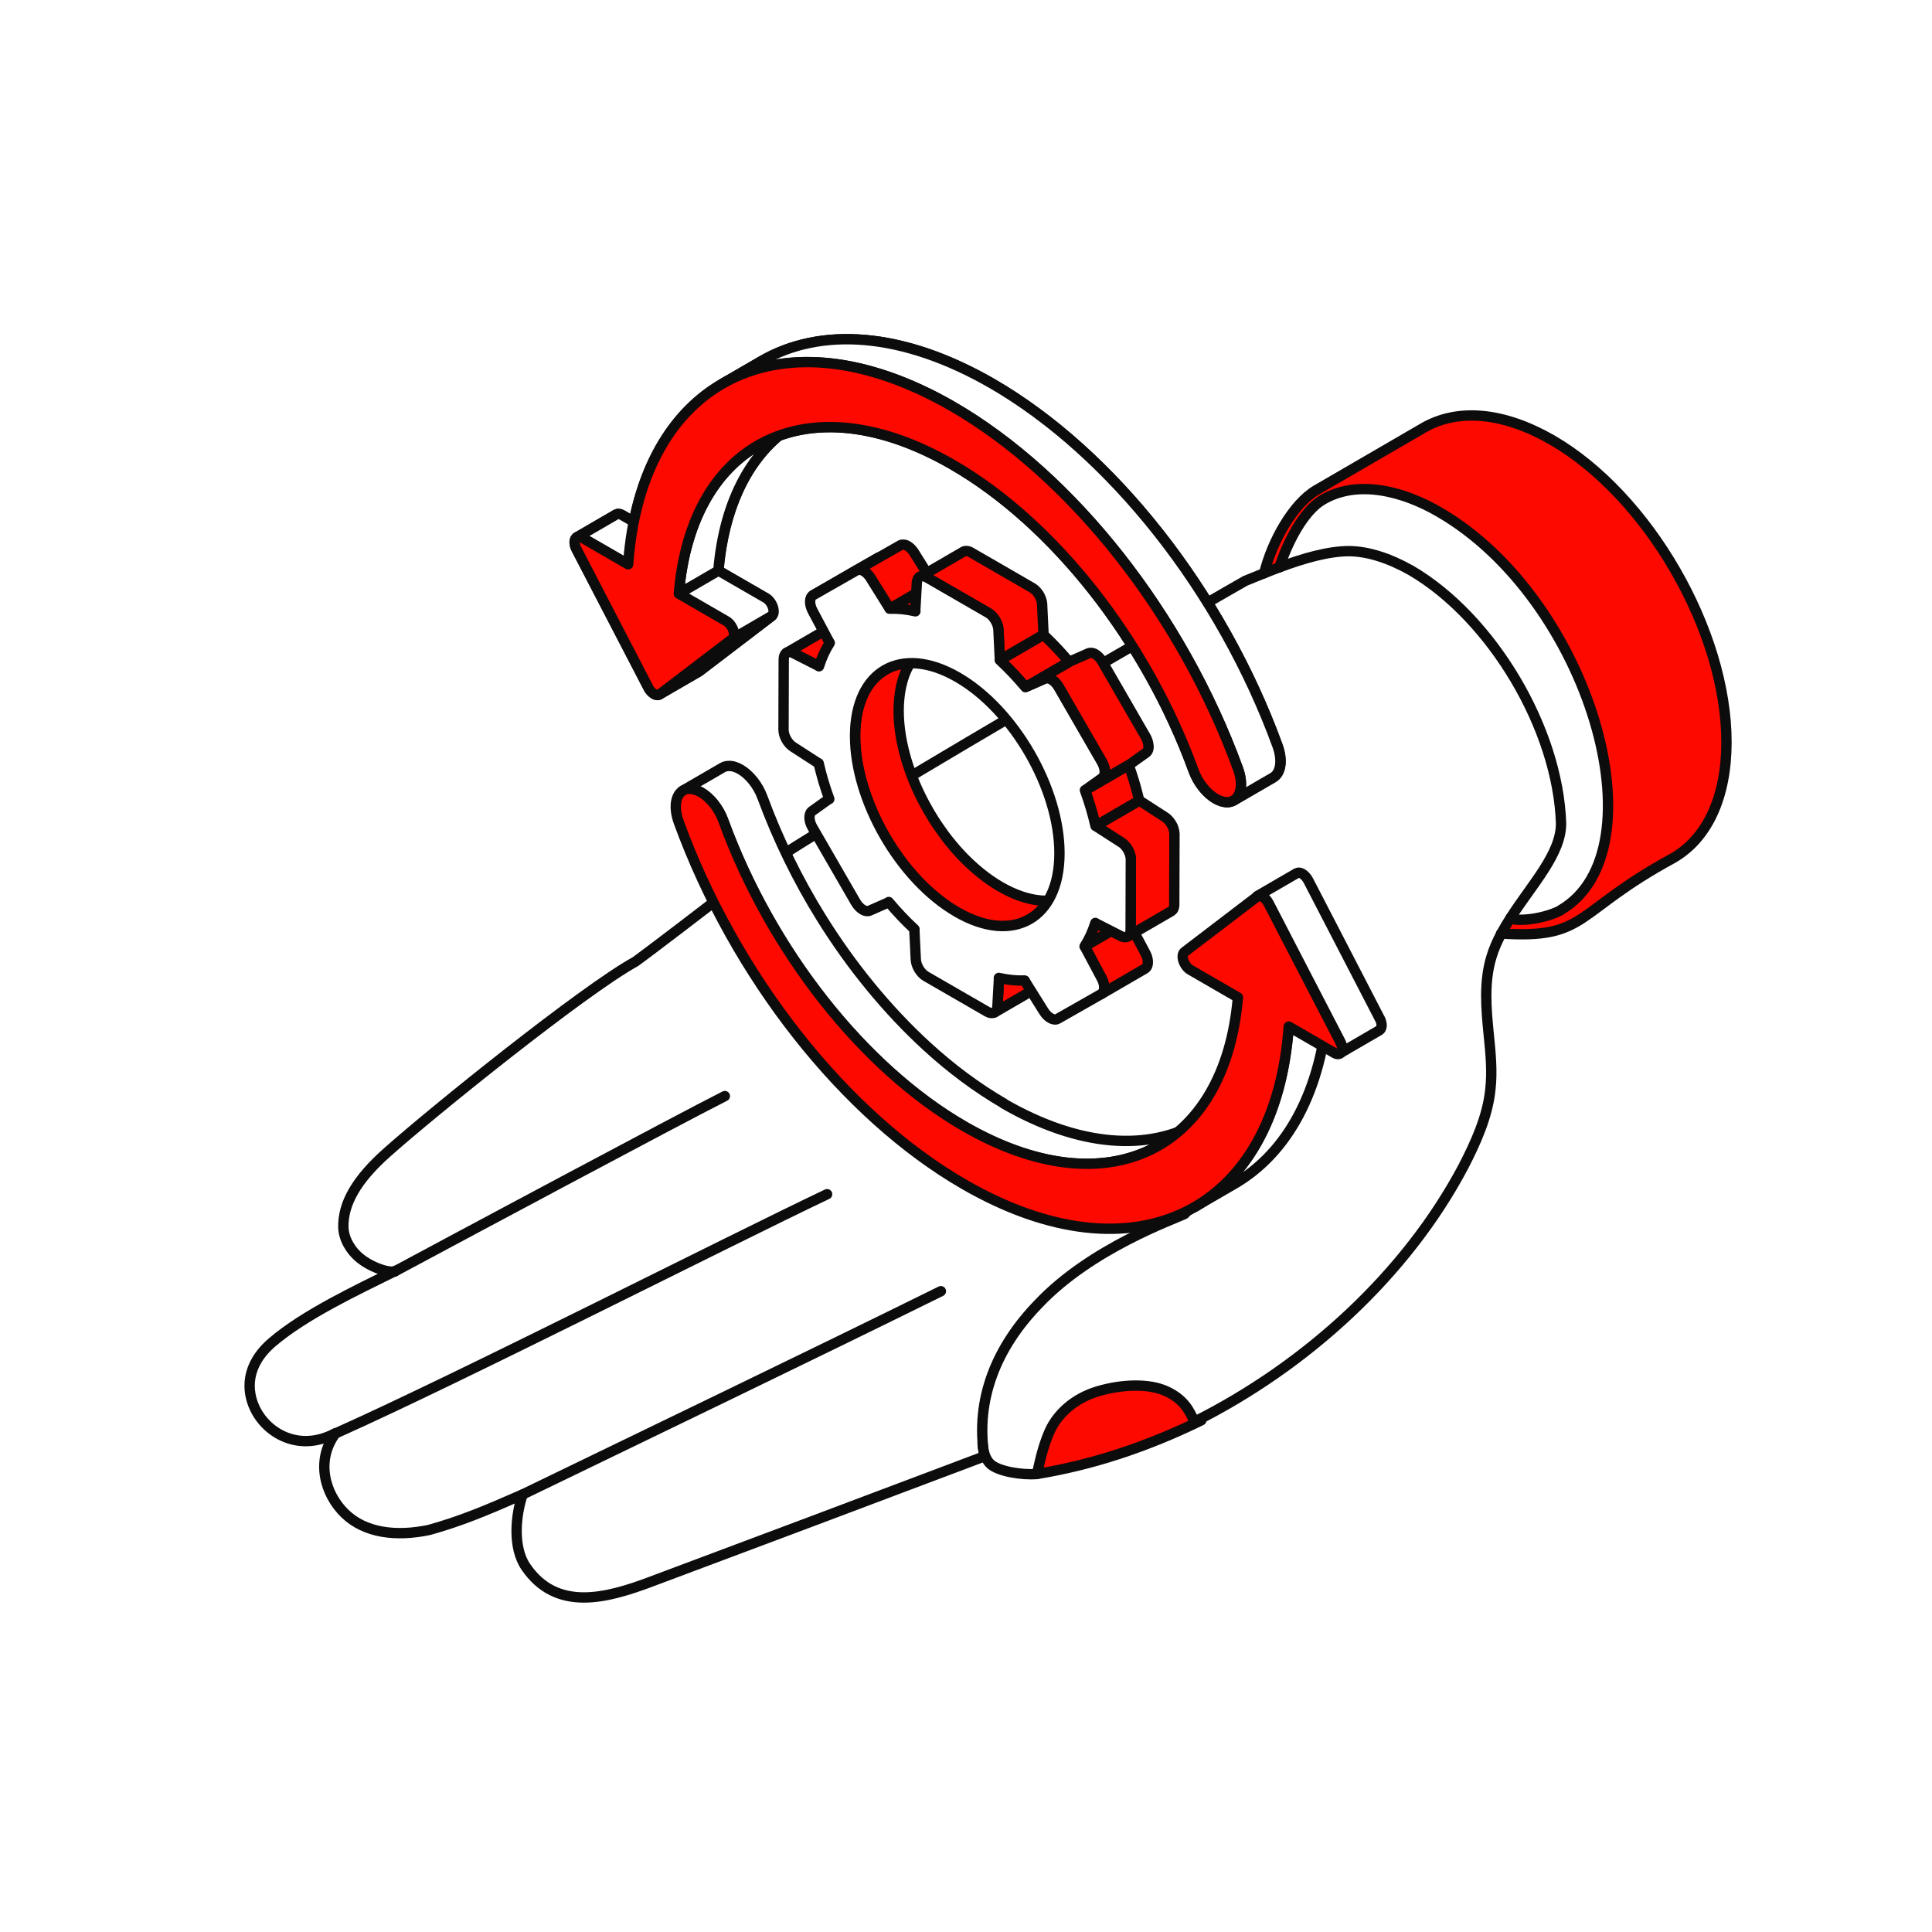 <svg width="140" height="140" viewBox="0 0 140 140" fill="none" xmlns="http://www.w3.org/2000/svg">
<rect x="11.04" y="47.641" width="88.64" height="88.64" rx="10" fill="white"/>
<g filter="url(#filter0_d_4209_14046)">
<path d="M109.726 31.655C120.649 37.97 125.928 56.192 118.536 60.505L118.524 60.516C118.524 60.516 118.518 60.528 118.507 60.534C117.17 61.222 115.138 61.35 114.912 61.06C116.469 58.623 118.565 56.441 118.565 54.23C118.351 47.377 113.558 39.319 107.688 35.886C106.097 34.989 104.568 34.509 103.226 34.492C101.674 34.492 99.874 35.024 98.161 35.661C98.728 33.872 99.909 31.574 101.286 30.775C103.816 29.276 107.133 30.144 109.726 31.655Z" fill="white"/>
<path d="M43.315 102.709C43.315 102.709 43.31 102.697 43.304 102.691C41.185 104.133 38.99 104.957 36.895 105.386C34.51 105.883 31.901 105.649 30.442 104.237C28.983 102.83 28.619 100.405 29.649 98.848C29.73 98.726 29.707 98.576 29.632 98.442C27.38 99.706 24.437 98.217 23.835 96.486C23.383 95.126 23.259 93.487 24.92 92C27.039 89.76 31.241 88.081 34.042 86.692C33.394 86.79 32.202 86.275 31.571 85.76C30.824 85.164 30.361 84.319 30.326 83.52C30.28 81.778 31.27 80.035 33.51 78.05C36.763 75.15 46.573 67.442 50.405 65.323C50.405 65.323 52.387 63.532 57.834 59.313C63.282 55.094 95.683 36.645 95.683 36.645C96.123 36.466 96.58 36.281 97.055 36.09C97.42 35.945 97.784 35.8 98.161 35.661C99.874 35.025 101.674 34.492 103.225 34.492C104.568 34.51 106.097 34.99 107.688 35.887C113.558 39.32 118.351 47.377 118.565 54.231C118.565 56.442 116.469 58.624 114.912 61.061C114.669 61.437 114.443 61.813 114.235 62.201C113.946 62.745 113.697 63.307 113.523 63.886C112.962 65.726 113.141 67.666 113.326 69.541C113.459 70.849 113.593 72.21 113.442 73.506C113.245 75.474 112.348 77.419 111.503 79.057C107.37 86.895 100.109 93.58 91.993 97.644C91.374 96.243 91.134 95.965 89.75 95.328C88.502 94.969 87.255 94.912 84.721 95.461C83.222 95.982 82.133 96.905 81.413 98.448C81.181 99.148 80.541 100.625 80.587 101.366C79.464 101.458 78.138 101.366 77.351 100.492C77.288 100.422 76.825 100.167 76.772 100.098C76.755 100.098 76.738 100.11 76.72 100.11C76.703 100.127 76.686 100.127 76.668 100.127C68.692 103.143 60.698 106.147 52.687 109.145C49.324 110.419 45.944 111.262 43.732 108.026C42.754 106.597 42.835 104.15 43.315 102.709Z" fill="white"/>
<path d="M90.109 95.252C91.24 95.772 91.362 96.365 91.981 97.766C88.01 99.711 84.589 100.635 80.618 101.283C80.572 100.542 81.124 98.863 81.356 98.163C82.169 96.67 83.19 95.819 85.08 95.252C86.971 94.684 88.98 94.732 90.109 95.252Z" fill="#FE0900"/>
<path d="M118.536 60.505C125.928 56.193 120.648 37.971 109.726 31.656C107.133 30.145 103.816 29.277 101.286 30.776C99.909 31.575 98.728 33.873 98.16 35.661C97.784 35.8 97.42 35.945 97.055 36.09C97.616 33.809 99.133 31.065 100.841 30.064H100.852L100.869 30.046L100.893 30.035L108.585 25.566C111.098 24.108 114.409 24.426 117.905 26.434C124.891 30.475 130.564 40.309 130.552 48.361C130.541 52.326 129.169 55.295 126.692 56.731C119.421 60.679 120.51 62.612 114.235 62.201C114.443 61.813 114.669 61.437 114.912 61.061C115.138 61.35 117.17 61.223 118.507 60.534C118.518 60.528 118.518 60.517 118.524 60.517L118.536 60.505Z" fill="#FE0900"/>
<path d="M97.055 36.09C97.616 33.809 99.133 31.065 100.841 30.064H100.852L100.869 30.046L100.893 30.035L108.585 25.566C111.098 24.108 114.409 24.426 117.905 26.434C124.891 30.475 130.564 40.309 130.552 48.361C130.541 52.326 129.169 55.295 126.692 56.731C119.421 60.679 120.51 62.612 114.235 62.201H114.223" stroke="#0C0C0C" stroke-width="0.75" stroke-miterlimit="10" stroke-linecap="round" stroke-linejoin="round"/>
<path d="M114.912 61.06C115.138 61.35 117.17 61.222 118.507 60.534C118.518 60.528 118.518 60.516 118.524 60.516L118.536 60.505C125.927 56.192 120.648 37.97 109.726 31.655C107.132 30.144 103.816 29.276 101.286 30.775C99.909 31.574 98.728 33.872 98.16 35.661" stroke="#0C0C0C" stroke-width="0.75" stroke-miterlimit="10" stroke-linecap="round" stroke-linejoin="round"/>
<path d="M43.303 102.89C42.822 104.331 42.573 106.669 43.551 108.099C45.763 111.335 49.324 110.418 52.687 109.145C60.698 106.147 68.692 103.142 76.668 100.127C76.686 100.127 76.703 100.127 76.72 100.109C76.738 100.109 76.755 100.103 76.772 100.098C76.101 95.901 77.698 92.133 80.68 89.053C84.529 84.978 90.543 82.9 91.29 82.518C93.059 80.563 95.403 77.689 96.84 76.025" stroke="#0C0C0C" stroke-width="0.75" stroke-miterlimit="10" stroke-linecap="round" stroke-linejoin="round"/>
<path d="M29.759 98.416C28.295 100.39 28.983 102.83 30.442 104.237C31.901 105.649 34.148 105.92 36.533 105.423C38.812 104.789 40.626 104.033 43.303 102.857" stroke="#0C0C0C" stroke-width="0.75" stroke-miterlimit="10" stroke-linecap="round" stroke-linejoin="round"/>
<path d="M34.114 86.641C31.313 88.03 27.532 89.803 25.173 91.82C23.223 93.488 23.315 95.337 23.907 96.595C24.775 98.44 27.127 99.779 29.695 98.44" stroke="#0C0C0C" stroke-width="0.75" stroke-miterlimit="10" stroke-linecap="round" stroke-linejoin="round"/>
<path d="M76.647 99.148C76.647 99.148 76.667 100.15 77.234 100.661C77.802 101.171 79.464 101.458 80.587 101.366C80.713 100.868 80.954 99.488 81.51 98.255C82.067 97.023 83.278 95.881 85.024 95.367C86.77 94.853 88.713 94.794 89.958 95.367C91.203 95.94 91.641 96.747 91.99 97.584C100.106 93.521 107.37 86.895 111.503 79.057C112.348 77.419 113.245 75.474 113.442 73.506C113.593 72.21 113.459 70.849 113.326 69.541C113.141 67.666 112.962 65.726 113.523 63.886C113.697 63.307 113.946 62.745 114.235 62.201C114.443 61.813 114.669 61.437 114.912 61.061C116.469 58.624 118.565 56.442 118.565 54.231C118.351 47.377 113.558 39.32 107.688 35.887C106.097 34.99 104.568 34.51 103.225 34.492C101.674 34.492 99.874 35.025 98.161 35.661C97.784 35.8 97.42 35.945 97.055 36.09C96.58 36.281 96.123 36.466 95.683 36.645C95.683 36.645 63.464 55.088 57.971 59.313C52.477 63.538 51.494 64.234 51.494 64.234C47.662 66.353 36.763 75.15 33.51 78.05C31.27 80.035 30.28 81.778 30.326 83.52C30.361 84.319 30.824 85.164 31.571 85.76C32.202 86.275 33.394 86.79 34.042 86.692" stroke="#0C0C0C" stroke-width="0.75" stroke-miterlimit="10" stroke-linecap="round" stroke-linejoin="round"/>
<path d="M34.042 86.691C38.306 84.402 54.459 75.755 57.969 73.982" stroke="#0C0C0C" stroke-width="0.75" stroke-miterlimit="10" stroke-linecap="round" stroke-linejoin="round"/>
<path d="M29.861 98.38C38.69 94.434 58.094 84.558 65.38 81.092" stroke="#0C0C0C" stroke-width="0.75" stroke-miterlimit="10" stroke-linecap="round" stroke-linejoin="round"/>
<path d="M43.303 102.857C52.684 98.312 63.688 93.022 73.625 88.121" stroke="#0C0C0C" stroke-width="0.75" stroke-miterlimit="10" stroke-linecap="round" stroke-linejoin="round"/>
<path d="M80.587 101.364C84.558 100.716 88.529 99.419 92.499 97.475" stroke="#0C0C0C" stroke-width="0.75" stroke-linecap="round" stroke-linejoin="round"/>
</g>
<path d="M41.824 38.925C41.824 38.925 41.803 38.925 41.803 38.935L44.666 37.272C44.76 37.219 44.897 37.219 45.066 37.314L45.939 37.819C46.886 33.02 49.212 29.589 52.454 27.758C52.401 27.779 52.359 27.81 52.317 27.831L55.18 26.169C59.463 23.685 65.378 24.032 71.893 27.789C80.576 32.81 88.511 42.871 92.584 54.048C92.974 55.111 92.816 56.017 92.269 56.343L89.406 58.006C89.28 58.079 89.132 58.121 88.964 58.132C88.69 58.142 88.395 58.048 88.101 57.879C87.448 57.501 86.817 56.732 86.491 55.827C83.049 46.386 76.355 37.893 69.02 33.662C64.241 30.905 59.853 30.326 56.422 31.589C54.011 33.62 52.443 36.946 52.064 41.345L55.506 43.334C55.98 43.608 56.232 44.408 55.927 44.639L50.686 48.639C50.686 48.639 50.665 48.649 50.654 48.66L47.823 50.302C47.707 50.386 47.56 50.375 47.402 50.281C47.244 50.186 47.086 50.017 46.981 49.807L41.771 39.788C41.561 39.377 41.613 39.009 41.834 38.925H41.824Z" fill="white" stroke="#0C0C0C" stroke-width="0.75" stroke-linecap="round" stroke-linejoin="round"/>
<path d="M44.665 37.272C44.76 37.219 44.897 37.219 45.065 37.314L48.381 39.229L45.518 40.892L42.203 38.977C42.045 38.882 41.908 38.882 41.803 38.935L44.665 37.272Z" fill="white" stroke="#0C0C0C" stroke-width="0.75" stroke-linecap="round" stroke-linejoin="round"/>
<path d="M53.054 46.302L55.916 44.639L50.675 48.638C50.675 48.638 50.654 48.649 50.644 48.659L47.812 50.301L53.054 46.302Z" fill="white" stroke="#0C0C0C" stroke-width="0.75" stroke-linecap="round" stroke-linejoin="round"/>
<path d="M52.054 41.355L49.191 43.018C49.623 37.829 51.728 34.145 54.895 32.303L57.758 30.641C54.59 32.482 52.485 36.166 52.054 41.355Z" fill="white" stroke="#0C0C0C" stroke-width="0.75" stroke-linecap="round" stroke-linejoin="round"/>
<path d="M92.574 54.048C88.501 42.871 80.565 32.81 71.882 27.789C65.357 24.032 59.442 23.685 55.169 26.169L52.306 27.831C56.579 25.348 62.505 25.695 69.02 29.452C77.702 34.472 85.638 44.534 89.711 55.711C90.1 56.774 89.943 57.69 89.385 58.006L92.248 56.343C92.805 56.017 92.953 55.111 92.574 54.048Z" fill="white" stroke="#0C0C0C" stroke-width="0.75" stroke-linecap="round" stroke-linejoin="round"/>
<path d="M89.711 55.71C90.185 57.015 89.848 58.089 88.953 58.131C88.68 58.131 88.385 58.047 88.09 57.878C87.438 57.499 86.806 56.731 86.48 55.826C83.038 46.385 76.345 37.892 69.009 33.661C58.663 27.694 50.117 31.914 49.191 43.017L52.633 45.007C53.106 45.28 53.37 46.08 53.054 46.312L47.812 50.311C47.697 50.395 47.549 50.385 47.392 50.29C47.234 50.195 47.076 50.038 46.971 49.816L41.771 39.786C41.466 39.197 41.719 38.702 42.203 38.976L45.518 40.892C46.465 27.473 56.653 22.316 69.02 29.451C77.703 34.471 85.638 44.533 89.711 55.71Z" fill="#FE0900" stroke="#0C0C0C" stroke-width="0.75" stroke-linecap="round" stroke-linejoin="round"/>
<path d="M72.738 79.956C70.812 78.84 68.928 77.44 67.139 75.798C64.308 73.199 61.697 70.02 59.508 66.495C57.814 63.769 56.372 60.822 55.256 57.791C54.93 56.896 54.299 56.128 53.646 55.749C53.351 55.581 53.057 55.486 52.783 55.507C52.615 55.507 52.467 55.559 52.341 55.633L49.478 57.296C49.605 57.222 49.752 57.18 49.92 57.17C50.194 57.159 50.489 57.254 50.783 57.422C51.436 57.801 52.067 58.569 52.394 59.464C53.499 62.506 54.951 65.442 56.635 68.168C58.824 71.694 61.424 74.872 64.265 77.472C66.055 79.114 67.939 80.524 69.865 81.629C75.369 84.807 80.358 85.092 83.978 82.997L86.841 81.334C83.231 83.429 78.232 83.145 72.727 79.966L72.738 79.956Z" fill="white" stroke="#0C0C0C" stroke-width="0.75" stroke-linecap="round" stroke-linejoin="round"/>
<path d="M93.376 74.388L96.239 72.725C95.787 79.061 93.282 83.555 89.451 85.786L86.588 87.449C90.419 85.217 92.934 80.723 93.376 74.388Z" fill="white" stroke="#0C0C0C" stroke-width="0.75" stroke-linecap="round" stroke-linejoin="round"/>
<path d="M91.924 65.464L97.123 75.494C97.429 76.094 97.176 76.578 96.702 76.305L93.387 74.389C92.44 87.808 82.242 92.965 69.875 85.829C61.192 80.82 53.257 70.748 49.184 59.57C48.71 58.265 49.047 57.192 49.941 57.16C50.215 57.16 50.51 57.244 50.804 57.413C51.457 57.792 52.088 58.56 52.415 59.455C55.856 68.895 62.55 77.388 69.886 81.62C80.231 87.587 88.767 83.367 89.704 72.274L86.262 70.284C85.788 70.011 85.525 69.221 85.841 68.979L91.082 64.98C91.198 64.896 91.345 64.906 91.503 65.001C91.661 65.096 91.819 65.254 91.924 65.475V65.464Z" fill="#FE0900" stroke="#0C0C0C" stroke-width="0.75" stroke-linecap="round" stroke-linejoin="round"/>
<path d="M99.986 73.819L96.976 67.999L94.797 63.789C94.682 63.578 94.524 63.41 94.366 63.315C94.219 63.231 94.082 63.21 93.966 63.273L91.103 64.936C91.209 64.873 91.356 64.894 91.503 64.978C91.661 65.062 91.819 65.231 91.935 65.452L94.113 69.662L97.123 75.471C97.334 75.871 97.281 76.218 97.092 76.324L99.954 74.661C100.144 74.545 100.186 74.208 99.986 73.808V73.819Z" fill="white" stroke="#0C0C0C" stroke-width="0.75" stroke-linecap="round" stroke-linejoin="round"/>
<path d="M67.506 63.568L64.35 65.401C64.371 65.39 64.391 65.374 64.408 65.359L67.565 63.525C67.547 63.541 67.528 63.556 67.506 63.568Z" fill="white"/>
<mask id="mask0_4209_14046" style="mask-type:luminance" maskUnits="userSpaceOnUse" x="64" y="63" width="4" height="3">
<path d="M67.506 63.57L64.35 65.403C64.371 65.392 64.391 65.376 64.408 65.361L67.565 63.527C67.547 63.543 67.528 63.558 67.506 63.57Z" fill="white"/>
</mask>
<g mask="url(#mask0_4209_14046)">
<path d="M64.41 65.362L67.566 63.529C67.549 63.545 67.529 63.56 67.508 63.572L64.352 65.405C64.373 65.394 64.392 65.378 64.41 65.362Z" fill="white" stroke="#0C0C0C" stroke-width="0.75" stroke-linecap="round" stroke-linejoin="round"/>
</g>
<path d="M67.506 63.568L64.35 65.401C64.371 65.39 64.391 65.374 64.408 65.359L67.565 63.525C67.547 63.541 67.528 63.556 67.506 63.568Z" stroke="#0C0C0C" stroke-width="0.75" stroke-linecap="round" stroke-linejoin="round"/>
<path d="M60.032 57.933L63.188 56.099C63.211 56.086 63.236 56.074 63.262 56.066L60.105 57.9C60.08 57.907 60.055 57.919 60.032 57.933Z" fill="white"/>
<mask id="mask1_4209_14046" style="mask-type:luminance" maskUnits="userSpaceOnUse" x="60" y="56" width="4" height="2">
<path d="M60.032 57.933L63.188 56.099C63.211 56.086 63.236 56.074 63.262 56.066L60.105 57.9C60.08 57.907 60.055 57.919 60.032 57.933Z" fill="white"/>
</mask>
<g mask="url(#mask1_4209_14046)">
<path d="M60.032 57.933L63.188 56.099C63.209 56.088 63.229 56.078 63.252 56.07L60.096 57.904C60.074 57.911 60.053 57.921 60.032 57.933Z" fill="white" stroke="#0C0C0C" stroke-width="0.75" stroke-linecap="round" stroke-linejoin="round"/>
<path d="M60.094 57.902L63.25 56.068C63.25 56.068 63.256 56.066 63.26 56.065L60.103 57.898C60.103 57.898 60.098 57.9 60.094 57.902Z" fill="white" stroke="#0C0C0C" stroke-width="0.75" stroke-linecap="round" stroke-linejoin="round"/>
</g>
<path d="M60.032 57.933L63.188 56.099C63.211 56.086 63.236 56.074 63.262 56.066L60.105 57.9C60.08 57.907 60.055 57.919 60.032 57.933Z" stroke="#0C0C0C" stroke-width="0.75" stroke-linecap="round" stroke-linejoin="round"/>
<path d="M75.547 69.097C75.547 69.085 75.547 69.072 75.547 69.06C75.547 69.048 75.547 69.037 75.545 69.025L72.389 70.858C72.393 70.911 72.395 70.961 72.393 71.01L72.284 72.936C72.281 72.987 72.275 73.033 72.263 73.076C72.263 73.076 72.263 73.08 72.263 73.082C72.253 73.122 72.238 73.159 72.222 73.194C72.222 73.198 72.218 73.2 72.216 73.204C72.203 73.229 72.186 73.25 72.17 73.272C72.162 73.279 72.156 73.289 72.15 73.297C72.127 73.32 72.102 73.341 72.075 73.359L75.231 71.526C75.258 71.51 75.284 71.489 75.307 71.464C75.315 71.456 75.32 71.446 75.326 71.438C75.336 71.427 75.348 71.415 75.357 71.401C75.363 71.392 75.369 71.38 75.375 71.371C75.375 71.367 75.379 71.365 75.38 71.361C75.38 71.357 75.384 71.355 75.386 71.351C75.392 71.338 75.398 71.324 75.404 71.308C75.408 71.295 75.413 71.283 75.417 71.27C75.417 71.264 75.421 71.256 75.423 71.25C75.423 71.25 75.423 71.246 75.423 71.244C75.423 71.24 75.425 71.237 75.427 71.233C75.429 71.221 75.433 71.21 75.435 71.198C75.437 71.186 75.439 71.175 75.441 71.161C75.441 71.149 75.443 71.138 75.445 71.126C75.445 71.118 75.445 71.112 75.445 71.105L75.553 69.178C75.553 69.178 75.553 69.169 75.553 69.163C75.553 69.153 75.553 69.141 75.553 69.132C75.553 69.12 75.553 69.109 75.553 69.099L75.547 69.097ZM59.295 48.245C59.295 48.245 59.306 48.252 59.312 48.256C59.318 48.26 59.324 48.264 59.328 48.266C59.33 48.266 59.331 48.268 59.333 48.27C59.341 48.274 59.347 48.279 59.353 48.283L62.509 46.45C62.509 46.45 62.497 46.442 62.492 46.438C62.492 46.438 62.492 46.438 62.49 46.438C62.49 46.438 62.486 46.437 62.484 46.434C62.48 46.433 62.476 46.431 62.472 46.427C62.472 46.427 62.468 46.425 62.466 46.423C62.461 46.419 62.455 46.415 62.449 46.411C62.445 46.409 62.443 46.407 62.439 46.405C62.439 46.405 62.435 46.404 62.433 46.401C62.418 46.392 62.4 46.382 62.377 46.37L60.649 45.492C60.649 45.492 60.643 45.488 60.639 45.486C60.629 45.48 60.62 45.476 60.61 45.472C60.6 45.468 60.59 45.465 60.581 45.461C60.571 45.457 60.561 45.453 60.552 45.449C60.542 45.445 60.532 45.443 60.523 45.439C60.521 45.439 60.519 45.439 60.517 45.439C60.517 45.439 60.513 45.439 60.511 45.439C60.505 45.439 60.499 45.435 60.492 45.434C60.482 45.432 60.47 45.428 60.461 45.426C60.457 45.426 60.455 45.426 60.451 45.426C60.449 45.426 60.447 45.426 60.443 45.426C60.437 45.426 60.433 45.426 60.428 45.424C60.416 45.424 60.404 45.422 60.395 45.42C60.393 45.42 60.391 45.42 60.389 45.42C60.387 45.42 60.383 45.42 60.381 45.42C60.375 45.42 60.367 45.42 60.361 45.42C60.352 45.42 60.34 45.42 60.331 45.42C60.331 45.42 60.329 45.42 60.327 45.42C60.313 45.42 60.3 45.424 60.286 45.426C60.284 45.426 60.282 45.426 60.28 45.426C60.272 45.426 60.263 45.43 60.255 45.432C60.247 45.434 60.241 45.435 60.233 45.437C60.233 45.437 60.23 45.437 60.228 45.439C60.208 45.447 60.191 45.455 60.171 45.465L57.015 47.298C57.033 47.288 57.052 47.28 57.071 47.273C57.079 47.269 57.089 47.267 57.099 47.265C57.106 47.263 57.114 47.259 57.124 47.259C57.139 47.255 57.157 47.253 57.172 47.251C57.172 47.251 57.174 47.251 57.176 47.251C57.192 47.251 57.209 47.251 57.227 47.251C57.228 47.251 57.232 47.251 57.234 47.251C57.252 47.251 57.271 47.255 57.289 47.257C57.291 47.257 57.292 47.257 57.296 47.257C57.316 47.261 57.335 47.265 57.355 47.271C57.355 47.271 57.358 47.271 57.36 47.271C57.403 47.284 57.45 47.302 57.494 47.325L59.223 48.204C59.246 48.217 59.264 48.227 59.279 48.235C59.285 48.239 59.289 48.241 59.295 48.245Z" fill="#FE0900"/>
<path d="M62.377 46.37C62.4 46.382 62.418 46.392 62.433 46.401C62.435 46.404 62.439 46.405 62.439 46.405C62.443 46.407 62.445 46.409 62.449 46.411C62.455 46.415 62.461 46.419 62.466 46.423C62.468 46.425 62.472 46.427 62.472 46.427C62.476 46.431 62.48 46.433 62.484 46.434C62.486 46.437 62.49 46.438 62.49 46.438C62.492 46.438 62.492 46.438 62.492 46.438C62.497 46.442 62.509 46.45 62.509 46.45L59.353 48.283C59.347 48.279 59.341 48.274 59.333 48.27C59.331 48.268 59.33 48.266 59.328 48.266C59.324 48.264 59.318 48.26 59.312 48.256C59.306 48.252 59.295 48.245 59.295 48.245C59.289 48.241 59.285 48.239 59.279 48.235C59.264 48.227 59.246 48.217 59.223 48.204L57.494 47.325C57.45 47.302 57.403 47.284 57.36 47.271C57.358 47.271 57.355 47.271 57.355 47.271C57.335 47.265 57.316 47.261 57.296 47.257C57.292 47.257 57.291 47.257 57.289 47.257C57.271 47.255 57.252 47.251 57.234 47.251C57.232 47.251 57.228 47.251 57.227 47.251C57.209 47.251 57.192 47.251 57.176 47.251C57.174 47.251 57.172 47.251 57.172 47.251C57.157 47.253 57.139 47.255 57.124 47.259C57.114 47.259 57.106 47.263 57.099 47.265C57.089 47.267 57.079 47.269 57.071 47.273C57.052 47.28 57.033 47.288 57.015 47.298L60.171 45.465C60.191 45.455 60.208 45.447 60.228 45.439C60.23 45.437 60.233 45.437 60.233 45.437C60.241 45.435 60.247 45.434 60.255 45.432C60.263 45.43 60.272 45.426 60.28 45.426C60.282 45.426 60.284 45.426 60.286 45.426C60.3 45.424 60.313 45.42 60.327 45.42C60.329 45.42 60.331 45.42 60.331 45.42C60.34 45.42 60.352 45.42 60.361 45.42C60.367 45.42 60.375 45.42 60.381 45.42C60.383 45.42 60.387 45.42 60.389 45.42C60.391 45.42 60.393 45.42 60.395 45.42C60.404 45.422 60.416 45.424 60.428 45.424C60.433 45.426 60.437 45.426 60.443 45.426C60.447 45.426 60.449 45.426 60.451 45.426C60.455 45.426 60.457 45.426 60.461 45.426C60.47 45.428 60.482 45.432 60.492 45.434C60.499 45.435 60.505 45.439 60.511 45.439C60.513 45.439 60.517 45.439 60.517 45.439C60.519 45.439 60.521 45.439 60.523 45.439C60.532 45.443 60.542 45.445 60.552 45.449C60.561 45.453 60.571 45.457 60.581 45.461C60.59 45.465 60.6 45.468 60.61 45.472C60.62 45.476 60.629 45.48 60.639 45.486C60.643 45.488 60.649 45.492 60.649 45.492L62.377 46.37ZM62.377 46.37L60.8 47.288M75.547 69.097C75.547 69.085 75.547 69.072 75.547 69.06C75.547 69.048 75.547 69.037 75.545 69.025L72.389 70.858C72.393 70.911 72.395 70.961 72.393 71.01L72.284 72.936C72.281 72.987 72.275 73.033 72.263 73.076C72.263 73.076 72.263 73.08 72.263 73.082C72.253 73.122 72.238 73.159 72.222 73.194C72.222 73.198 72.218 73.2 72.216 73.204C72.203 73.229 72.186 73.25 72.17 73.272C72.162 73.279 72.156 73.289 72.15 73.297C72.127 73.32 72.102 73.341 72.075 73.359L75.231 71.526C75.258 71.51 75.284 71.489 75.307 71.464C75.315 71.456 75.32 71.446 75.326 71.438C75.336 71.427 75.348 71.415 75.357 71.401C75.363 71.392 75.369 71.38 75.375 71.371C75.375 71.367 75.379 71.365 75.38 71.361C75.38 71.357 75.384 71.355 75.386 71.351C75.392 71.338 75.398 71.324 75.404 71.308C75.408 71.295 75.413 71.283 75.417 71.27C75.417 71.264 75.421 71.256 75.423 71.25C75.423 71.25 75.423 71.246 75.423 71.244C75.423 71.24 75.425 71.237 75.427 71.233C75.429 71.221 75.433 71.21 75.435 71.198C75.437 71.186 75.439 71.175 75.441 71.161C75.441 71.149 75.443 71.138 75.445 71.126C75.445 71.118 75.445 71.112 75.445 71.105L75.553 69.178C75.553 69.178 75.553 69.169 75.553 69.163C75.553 69.153 75.553 69.141 75.553 69.132C75.553 69.12 75.553 69.109 75.553 69.099L75.547 69.097Z" stroke="#0C0C0C" stroke-width="0.75" stroke-linecap="round" stroke-linejoin="round"/>
<path d="M74.333 66.749C74.428 66.704 74.519 66.657 74.61 66.605L77.767 64.772C77.677 64.824 77.584 64.871 77.489 64.915C77.458 64.929 77.425 64.943 77.394 64.956C77.33 64.983 77.264 65.012 77.198 65.036C77.144 65.055 77.09 65.073 77.033 65.09C77 65.1 76.967 65.111 76.934 65.121C76.867 65.141 76.795 65.156 76.725 65.174C76.702 65.179 76.68 65.185 76.657 65.189C76.57 65.206 76.481 65.22 76.389 65.234C76.366 65.237 76.341 65.239 76.317 65.241C76.263 65.247 76.207 65.251 76.151 65.257C76.073 65.263 75.996 65.267 75.918 65.269C75.873 65.269 75.829 65.27 75.784 65.27C75.722 65.27 75.66 65.267 75.596 65.265C75.545 65.263 75.493 65.261 75.443 65.257C75.39 65.253 75.336 65.247 75.284 65.241C75.225 65.236 75.167 65.228 75.107 65.22C75.057 65.212 75.008 65.204 74.958 65.195C74.894 65.183 74.832 65.174 74.767 65.16C74.725 65.15 74.68 65.141 74.638 65.131C74.57 65.115 74.502 65.098 74.432 65.08C74.389 65.069 74.345 65.057 74.302 65.043C74.226 65.022 74.151 64.999 74.075 64.974C74.04 64.962 74.003 64.95 73.968 64.939C73.745 64.861 73.52 64.772 73.291 64.667C73.256 64.652 73.219 64.634 73.184 64.617C73.103 64.578 73.023 64.539 72.942 64.498C72.901 64.477 72.862 64.458 72.822 64.436C72.715 64.38 72.606 64.322 72.498 64.258C72.377 64.188 72.257 64.114 72.137 64.039C72.129 64.033 72.121 64.029 72.114 64.025C71.997 63.951 71.881 63.874 71.766 63.794C71.728 63.767 71.687 63.738 71.648 63.711C71.57 63.656 71.495 63.602 71.419 63.544C71.373 63.509 71.326 63.472 71.279 63.437C71.21 63.385 71.142 63.331 71.074 63.276C71.023 63.236 70.973 63.195 70.924 63.154C70.859 63.1 70.794 63.045 70.731 62.989C70.68 62.944 70.628 62.9 70.577 62.855C70.513 62.799 70.451 62.743 70.389 62.684C70.339 62.638 70.288 62.591 70.238 62.545C70.174 62.485 70.112 62.423 70.048 62.362C70.001 62.316 69.954 62.271 69.908 62.225C69.842 62.159 69.778 62.093 69.714 62.025C69.671 61.98 69.629 61.938 69.588 61.891C69.514 61.812 69.44 61.73 69.369 61.651C69.34 61.617 69.308 61.585 69.279 61.552C69.177 61.435 69.076 61.317 68.977 61.197C68.959 61.177 68.944 61.156 68.928 61.136C68.845 61.036 68.761 60.933 68.68 60.83C68.575 60.696 68.471 60.56 68.37 60.421C68.37 60.421 68.368 60.417 68.366 60.415C68.222 60.219 68.082 60.019 67.945 59.815C67.912 59.767 67.881 59.72 67.848 59.672C67.799 59.598 67.751 59.522 67.702 59.447C67.66 59.379 67.615 59.311 67.574 59.243C67.528 59.167 67.481 59.09 67.434 59.012C67.396 58.948 67.359 58.886 67.322 58.822C67.211 58.634 67.105 58.444 67.002 58.252C66.965 58.182 66.928 58.11 66.891 58.04C66.853 57.967 66.814 57.893 66.777 57.819C66.723 57.711 66.67 57.604 66.618 57.495C66.602 57.464 66.587 57.433 66.573 57.402C66.509 57.264 66.447 57.129 66.387 56.991C66.371 56.954 66.356 56.917 66.338 56.88C66.294 56.777 66.251 56.676 66.21 56.574C66.191 56.527 66.172 56.481 66.154 56.432C66.115 56.333 66.077 56.234 66.04 56.135C66.024 56.093 66.007 56.05 65.991 56.007C65.943 55.875 65.896 55.745 65.853 55.613C65.85 55.602 65.846 55.592 65.842 55.582C65.793 55.441 65.749 55.297 65.706 55.156C65.692 55.109 65.679 55.062 65.665 55.018C65.636 54.921 65.609 54.822 65.582 54.725C65.566 54.671 65.553 54.616 65.539 54.562C65.516 54.471 65.493 54.38 65.471 54.288C65.458 54.234 65.446 54.18 65.433 54.126C65.411 54.032 65.392 53.937 65.372 53.844C65.363 53.794 65.351 53.745 65.341 53.695C65.318 53.571 65.295 53.449 65.275 53.324C65.273 53.307 65.27 53.289 65.266 53.272C65.244 53.132 65.225 52.991 65.207 52.853C65.202 52.814 65.2 52.773 65.194 52.735C65.182 52.634 65.173 52.535 65.163 52.436C65.159 52.387 65.155 52.341 65.151 52.292C65.144 52.197 65.138 52.104 65.134 52.011C65.132 51.966 65.13 51.92 65.128 51.875C65.124 51.741 65.12 51.609 65.12 51.477C65.12 51.34 65.124 51.204 65.13 51.07C65.13 51.033 65.134 50.996 65.138 50.959C65.144 50.868 65.149 50.777 65.157 50.688C65.161 50.636 65.167 50.585 65.173 50.535C65.18 50.459 65.19 50.383 65.2 50.31C65.207 50.255 65.215 50.201 65.223 50.149C65.235 50.081 65.246 50.013 65.258 49.947C65.27 49.887 65.281 49.828 65.293 49.77C65.306 49.71 65.32 49.652 65.334 49.594C65.351 49.526 65.368 49.458 65.386 49.39C65.4 49.338 65.415 49.285 65.431 49.235C65.456 49.155 65.481 49.078 65.508 49C65.524 48.959 65.537 48.917 65.553 48.876C65.601 48.746 65.654 48.62 65.712 48.5C65.757 48.407 65.801 48.315 65.85 48.226C65.9 48.137 65.951 48.05 66.005 47.966C66.016 47.949 66.028 47.933 66.038 47.916C66.079 47.854 66.121 47.794 66.166 47.733C66.183 47.71 66.201 47.687 66.22 47.664C66.261 47.609 66.303 47.559 66.348 47.508C66.366 47.489 66.381 47.47 66.399 47.45C66.459 47.384 66.519 47.318 66.583 47.256C66.593 47.248 66.6 47.239 66.61 47.231C66.666 47.179 66.723 47.128 66.781 47.08C66.802 47.062 66.823 47.045 66.845 47.027C66.895 46.989 66.946 46.95 66.996 46.913C67.017 46.897 67.039 46.882 67.06 46.866C67.132 46.818 67.206 46.769 67.279 46.727L64.123 48.56C64.047 48.602 63.976 48.651 63.904 48.7C63.883 48.715 63.861 48.73 63.84 48.746C63.789 48.783 63.737 48.822 63.688 48.861C63.667 48.878 63.646 48.895 63.624 48.913C63.566 48.961 63.51 49.012 63.454 49.066C63.444 49.074 63.436 49.082 63.427 49.091C63.363 49.153 63.303 49.217 63.242 49.285C63.225 49.305 63.209 49.324 63.192 49.343C63.149 49.394 63.106 49.446 63.064 49.499C63.046 49.522 63.027 49.545 63.01 49.569C62.967 49.627 62.924 49.687 62.883 49.749C62.872 49.766 62.86 49.782 62.85 49.799C62.847 49.805 62.845 49.809 62.841 49.815C62.79 49.895 62.742 49.976 62.695 50.059C62.695 50.059 62.695 50.061 62.695 50.063C62.649 50.147 62.606 50.232 62.563 50.321C62.561 50.325 62.559 50.329 62.557 50.335C62.501 50.455 62.449 50.581 62.398 50.711C62.395 50.723 62.389 50.733 62.385 50.744C62.373 50.773 62.365 50.806 62.354 50.837C62.327 50.915 62.3 50.992 62.276 51.072C62.27 51.093 62.263 51.113 62.255 51.134C62.245 51.163 62.239 51.196 62.232 51.227C62.212 51.293 62.195 51.361 62.179 51.431C62.173 51.458 62.164 51.485 62.158 51.514C62.15 51.545 62.146 51.578 62.139 51.609C62.127 51.668 62.113 51.728 62.104 51.786C62.098 51.817 62.09 51.846 62.086 51.877C62.08 51.914 62.075 51.951 62.071 51.988C62.063 52.042 62.053 52.094 62.047 52.149C62.043 52.176 62.038 52.203 62.036 52.23C62.03 52.277 62.026 52.325 62.02 52.372C62.014 52.422 62.008 52.473 62.005 52.525C62.005 52.546 62.001 52.566 61.999 52.587C61.993 52.657 61.989 52.727 61.985 52.799C61.983 52.835 61.979 52.872 61.977 52.909C61.977 52.919 61.977 52.927 61.977 52.936C61.972 53.055 61.97 53.173 61.97 53.295C61.97 53.303 61.97 53.309 61.97 53.316C61.97 53.427 61.97 53.54 61.974 53.65C61.974 53.672 61.975 53.693 61.977 53.714C61.977 53.759 61.981 53.803 61.983 53.85C61.985 53.902 61.987 53.957 61.991 54.009C61.993 54.05 61.997 54.091 62.001 54.131C62.005 54.178 62.008 54.226 62.012 54.273C62.014 54.304 62.016 54.337 62.02 54.368C62.026 54.436 62.036 54.506 62.043 54.574C62.047 54.612 62.051 54.651 62.057 54.692C62.057 54.706 62.059 54.719 62.061 54.731C62.076 54.855 62.094 54.979 62.113 55.103C62.113 55.105 62.113 55.109 62.113 55.111C62.115 55.128 62.119 55.146 62.123 55.163C62.14 55.268 62.158 55.373 62.177 55.478C62.181 55.497 62.185 55.514 62.189 55.534C62.199 55.584 62.208 55.633 62.22 55.683C62.232 55.743 62.243 55.803 62.257 55.866C62.265 55.899 62.272 55.934 62.28 55.967C62.292 56.021 62.305 56.075 62.319 56.13C62.329 56.17 62.338 56.213 62.348 56.254C62.36 56.304 62.375 56.352 62.387 56.403C62.4 56.457 62.416 56.512 62.429 56.566C62.437 56.593 62.443 56.618 62.451 56.645C62.47 56.717 62.492 56.787 62.513 56.859C62.526 56.905 62.54 56.952 62.554 56.997C62.557 57.01 62.561 57.024 62.565 57.035C62.604 57.163 62.645 57.291 62.688 57.418V57.422C62.691 57.431 62.695 57.443 62.699 57.453C62.738 57.567 62.777 57.679 62.818 57.794C62.823 57.811 62.831 57.829 62.837 57.846C62.852 57.889 62.868 57.932 62.885 57.972C62.909 58.032 62.93 58.095 62.953 58.155C62.969 58.194 62.984 58.232 63 58.271C63.019 58.318 63.037 58.364 63.056 58.413C63.07 58.448 63.083 58.483 63.097 58.516C63.126 58.584 63.155 58.651 63.184 58.719C63.2 58.756 63.215 58.793 63.233 58.83C63.238 58.843 63.244 58.857 63.25 58.871C63.303 58.991 63.357 59.111 63.413 59.23C63.415 59.233 63.417 59.239 63.419 59.243C63.434 59.274 63.45 59.305 63.464 59.336C63.508 59.431 63.553 59.524 63.601 59.619C63.609 59.633 63.617 59.647 63.623 59.662C63.659 59.736 63.698 59.809 63.737 59.883C63.768 59.943 63.799 60.004 63.83 60.064C63.836 60.075 63.842 60.085 63.848 60.095C63.95 60.287 64.057 60.477 64.168 60.665C64.177 60.681 64.185 60.698 64.195 60.714C64.222 60.762 64.253 60.809 64.28 60.855C64.327 60.933 64.373 61.008 64.42 61.086C64.463 61.154 64.505 61.222 64.548 61.29C64.596 61.365 64.645 61.439 64.693 61.515C64.709 61.54 64.724 61.565 64.742 61.588C64.757 61.612 64.775 61.635 64.79 61.658C64.926 61.86 65.066 62.062 65.211 62.258C65.211 62.258 65.213 62.262 65.215 62.264C65.318 62.401 65.421 62.537 65.526 62.673C65.529 62.679 65.535 62.684 65.539 62.69C65.617 62.787 65.694 62.884 65.772 62.979C65.79 62.999 65.805 63.02 65.82 63.039C65.82 63.039 65.82 63.041 65.822 63.043C65.918 63.156 66.013 63.268 66.11 63.379C66.113 63.385 66.119 63.389 66.123 63.395C66.152 63.428 66.183 63.461 66.212 63.493C66.275 63.561 66.335 63.631 66.397 63.697C66.408 63.709 66.42 63.722 66.432 63.734C66.474 63.779 66.517 63.823 66.558 63.868C66.604 63.916 66.651 63.967 66.697 64.015C66.715 64.033 66.732 64.05 66.75 64.068C66.796 64.114 66.843 64.159 66.889 64.205C66.93 64.244 66.969 64.285 67.01 64.324C67.033 64.345 67.056 64.366 67.079 64.388C67.13 64.434 67.18 64.481 67.231 64.528C67.266 64.56 67.301 64.593 67.336 64.624C67.363 64.65 67.392 64.673 67.419 64.698C67.469 64.743 67.52 64.787 67.572 64.832C67.603 64.859 67.634 64.886 67.665 64.913C67.698 64.943 67.733 64.968 67.768 64.997C67.819 65.038 67.867 65.078 67.918 65.119C67.943 65.141 67.97 65.162 67.995 65.183C68.038 65.216 68.081 65.249 68.123 65.28C68.17 65.315 68.216 65.352 68.263 65.387C68.282 65.4 68.302 65.416 68.319 65.43C68.377 65.472 68.436 65.511 68.492 65.554C68.531 65.581 68.569 65.61 68.61 65.637C68.62 65.645 68.629 65.653 68.641 65.658C68.746 65.73 68.851 65.8 68.955 65.866C68.955 65.866 68.955 65.866 68.957 65.866C68.965 65.87 68.973 65.876 68.981 65.88C69.076 65.94 69.173 66 69.27 66.056C69.293 66.07 69.318 66.085 69.343 66.099C69.423 66.143 69.501 66.188 69.578 66.231C69.607 66.246 69.638 66.262 69.667 66.277C69.708 66.299 69.747 66.32 69.788 66.339C69.819 66.355 69.85 66.372 69.881 66.388C69.931 66.413 69.98 66.434 70.03 66.458C70.065 66.475 70.102 66.493 70.137 66.508C70.152 66.514 70.166 66.522 70.181 66.529C70.28 66.574 70.379 66.617 70.478 66.656C70.579 66.696 70.678 66.733 70.777 66.768C70.791 66.772 70.802 66.776 70.816 66.782C70.851 66.793 70.888 66.805 70.922 66.817C70.973 66.834 71.023 66.852 71.074 66.867C71.099 66.875 71.124 66.881 71.15 66.888C71.192 66.9 71.237 66.914 71.279 66.925C71.312 66.935 71.347 66.945 71.38 66.952C71.415 66.962 71.45 66.968 71.485 66.976C71.528 66.985 71.572 66.995 71.615 67.005C71.638 67.009 71.662 67.016 71.685 67.02C71.726 67.028 71.766 67.034 71.807 67.04C71.858 67.047 71.908 67.057 71.957 67.065C71.974 67.067 71.992 67.071 72.009 67.073C72.05 67.079 72.09 67.08 72.131 67.084C72.185 67.09 72.238 67.096 72.29 67.1C72.306 67.1 72.321 67.104 72.337 67.104C72.374 67.106 72.409 67.104 72.444 67.108C72.507 67.112 72.57 67.113 72.632 67.113C72.649 67.113 72.667 67.113 72.684 67.113C72.711 67.113 72.738 67.109 72.763 67.109C72.841 67.109 72.921 67.104 72.996 67.098C73.02 67.098 73.043 67.098 73.066 67.094C73.099 67.09 73.13 67.086 73.161 67.082C73.184 67.08 73.21 67.076 73.233 67.075C73.32 67.063 73.408 67.049 73.491 67.032C73.493 67.032 73.497 67.032 73.499 67.032C73.522 67.028 73.545 67.02 73.569 67.014C73.638 66.999 73.708 66.983 73.778 66.964C73.811 66.954 73.844 66.943 73.877 66.933C73.922 66.919 73.966 66.908 74.009 66.892C74.021 66.888 74.03 66.882 74.042 66.879C74.108 66.853 74.174 66.826 74.238 66.799C74.269 66.785 74.302 66.774 74.333 66.758V66.749Z" fill="#FE0900" stroke="#0C0C0C" stroke-width="0.75" stroke-linecap="round" stroke-linejoin="round"/>
<path d="M58.928 43.13L62.084 41.297L63.66 40.398L60.503 42.234L58.928 43.13Z" fill="white" stroke="#0C0C0C" stroke-width="0.75" stroke-linecap="round" stroke-linejoin="round"/>
<path d="M83.173 69.745C83.173 69.745 83.173 69.732 83.173 69.724C83.173 69.712 83.173 69.701 83.173 69.689C83.173 69.677 83.173 69.666 83.173 69.654C83.173 69.643 83.173 69.631 83.171 69.619C83.171 69.61 83.169 69.598 83.168 69.588C83.168 69.588 83.168 69.586 83.168 69.584C83.168 69.573 83.164 69.559 83.162 69.547C83.16 69.536 83.158 69.522 83.156 69.511C83.154 69.497 83.15 69.485 83.148 69.472C83.146 69.458 83.142 69.447 83.138 69.433C83.138 69.429 83.136 69.423 83.135 69.419C83.135 69.419 83.135 69.418 83.135 69.416C83.135 69.408 83.131 69.402 83.129 69.394C83.125 69.381 83.121 69.369 83.117 69.356C83.113 69.344 83.109 69.33 83.106 69.317C83.102 69.305 83.098 69.291 83.092 69.28C83.088 69.268 83.082 69.257 83.078 69.245C83.078 69.245 83.078 69.241 83.076 69.239C83.076 69.239 83.076 69.239 83.076 69.237C83.073 69.227 83.069 69.218 83.065 69.208C83.059 69.196 83.055 69.185 83.049 69.173C83.043 69.162 83.04 69.15 83.034 69.138C83.028 69.125 83.022 69.111 83.014 69.099C83.007 69.086 83.001 69.072 82.993 69.059L81.848 66.907C81.837 66.886 81.827 66.867 81.815 66.847C81.796 66.812 81.775 66.779 81.753 66.748L78.597 68.581C78.632 68.632 78.663 68.686 78.692 68.74L79.837 70.892C79.87 70.952 79.897 71.012 79.92 71.072C79.92 71.072 79.92 71.072 79.92 71.074C79.943 71.134 79.963 71.193 79.978 71.251C79.978 71.251 79.978 71.253 79.978 71.255C79.994 71.313 80.004 71.369 80.011 71.423C80.017 71.478 80.021 71.532 80.019 71.582C80.019 71.582 80.019 71.585 80.019 71.586C80.019 71.637 80.011 71.683 80.002 71.728C80.002 71.728 80.002 71.73 80.002 71.732C79.992 71.776 79.978 71.819 79.961 71.856C79.945 71.887 79.926 71.914 79.906 71.939C79.899 71.947 79.893 71.957 79.885 71.965C79.86 71.99 79.833 72.015 79.802 72.033L82.958 70.199C82.989 70.182 83.016 70.159 83.041 70.131C83.049 70.124 83.055 70.114 83.063 70.106C83.07 70.095 83.082 70.085 83.09 70.073C83.1 70.058 83.109 70.04 83.117 70.023C83.123 70.009 83.129 69.996 83.135 69.982C83.138 69.969 83.144 69.957 83.148 69.943C83.152 69.932 83.156 69.918 83.158 69.906C83.158 69.904 83.158 69.903 83.158 69.899C83.158 69.899 83.158 69.897 83.158 69.895C83.158 69.887 83.162 69.877 83.164 69.87C83.166 69.858 83.168 69.846 83.169 69.835C83.169 69.823 83.171 69.811 83.173 69.8C83.173 69.788 83.173 69.776 83.175 69.765C83.175 69.761 83.175 69.757 83.175 69.755C83.175 69.755 83.175 69.753 83.175 69.751L83.173 69.745ZM67.623 42.274C67.615 42.256 67.605 42.241 67.598 42.224C67.586 42.202 67.574 42.183 67.563 42.161C67.555 42.146 67.545 42.132 67.535 42.117L66.243 40.049C66.232 40.029 66.218 40.01 66.205 39.991C66.191 39.971 66.178 39.952 66.164 39.932C66.154 39.919 66.145 39.905 66.133 39.894C66.123 39.882 66.114 39.87 66.106 39.859C66.096 39.847 66.088 39.837 66.079 39.826C66.069 39.814 66.059 39.804 66.049 39.795C66.04 39.785 66.03 39.773 66.02 39.764L66.016 39.76C66.016 39.76 66.016 39.76 66.015 39.758C66.007 39.75 65.999 39.742 65.991 39.734C65.98 39.725 65.97 39.715 65.958 39.703C65.947 39.694 65.937 39.684 65.925 39.674C65.914 39.665 65.904 39.657 65.892 39.647C65.892 39.647 65.892 39.647 65.89 39.647C65.881 39.639 65.871 39.632 65.861 39.626C65.852 39.618 65.84 39.61 65.83 39.603C65.821 39.595 65.809 39.589 65.799 39.581C65.79 39.575 65.778 39.568 65.768 39.562C65.766 39.562 65.764 39.56 65.76 39.558C65.753 39.554 65.745 39.548 65.737 39.544C65.728 39.539 65.718 39.535 65.708 39.529C65.704 39.527 65.698 39.525 65.695 39.523C65.693 39.523 65.691 39.523 65.689 39.521C65.685 39.521 65.683 39.517 65.679 39.517C65.669 39.513 65.66 39.51 65.65 39.506C65.64 39.502 65.63 39.498 65.623 39.496C65.613 39.492 65.603 39.488 65.594 39.486C65.584 39.482 65.574 39.48 65.563 39.478C65.563 39.478 65.559 39.478 65.557 39.478C65.555 39.478 65.553 39.478 65.551 39.478C65.545 39.478 65.537 39.475 65.532 39.475C65.522 39.473 65.51 39.471 65.501 39.469C65.497 39.469 65.495 39.469 65.491 39.469C65.489 39.469 65.485 39.469 65.483 39.469C65.477 39.469 65.471 39.469 65.468 39.469C65.456 39.469 65.444 39.469 65.433 39.469C65.431 39.469 65.429 39.469 65.425 39.469C65.421 39.469 65.419 39.469 65.415 39.469C65.407 39.469 65.402 39.469 65.394 39.469C65.384 39.469 65.374 39.471 65.365 39.473C65.361 39.473 65.359 39.473 65.355 39.473C65.355 39.473 65.353 39.473 65.351 39.473C65.334 39.477 65.316 39.48 65.301 39.486C65.281 39.494 65.262 39.502 65.243 39.511L63.667 40.41L60.511 42.243L62.086 41.345C62.104 41.335 62.123 41.325 62.144 41.319C62.162 41.314 62.181 41.308 62.201 41.304C62.205 41.304 62.206 41.304 62.21 41.304C62.226 41.302 62.243 41.3 62.261 41.298C62.265 41.298 62.267 41.298 62.27 41.298C62.29 41.298 62.309 41.298 62.329 41.3C62.331 41.3 62.334 41.3 62.337 41.3C62.356 41.302 62.377 41.306 62.397 41.31C62.397 41.31 62.401 41.31 62.402 41.31C62.424 41.316 62.447 41.321 62.468 41.329C62.49 41.337 62.513 41.347 62.534 41.356C62.536 41.356 62.538 41.356 62.54 41.36C62.563 41.37 62.585 41.382 62.608 41.395C62.651 41.42 62.695 41.449 62.738 41.482C62.781 41.515 62.822 41.552 62.862 41.593C62.862 41.593 62.862 41.593 62.864 41.595C62.905 41.636 62.946 41.682 62.983 41.731C63.021 41.779 63.058 41.832 63.093 41.888L64.385 43.956C64.418 44.008 64.447 44.062 64.474 44.117L67.631 42.284C67.631 42.284 67.631 42.28 67.629 42.28L67.623 42.274ZM82.343 65.565C82.355 65.534 82.368 65.505 82.38 65.474C82.386 65.456 82.394 65.439 82.401 65.421C82.448 65.297 82.49 65.171 82.531 65.041L79.375 66.874C79.328 67.022 79.278 67.165 79.224 67.305C79.212 67.336 79.2 67.365 79.187 67.396C79.144 67.507 79.098 67.613 79.051 67.718C79.037 67.747 79.026 67.776 79.012 67.803C78.962 67.912 78.907 68.017 78.853 68.12C78.84 68.145 78.828 68.17 78.814 68.195C78.743 68.325 78.669 68.451 78.591 68.574L81.748 66.74C81.755 66.729 81.761 66.719 81.769 66.707C81.839 66.597 81.907 66.481 81.972 66.362C81.986 66.337 81.998 66.312 82.011 66.287C82.058 66.197 82.106 66.108 82.149 66.017C82.157 66.001 82.163 65.986 82.17 65.97C82.184 65.941 82.196 65.914 82.209 65.885C82.256 65.78 82.302 65.674 82.345 65.563L82.343 65.565Z" fill="#FE0900" stroke="#0C0C0C" stroke-width="0.75" stroke-linecap="round" stroke-linejoin="round"/>
<path d="M65.279 44.136C65.355 44.142 65.433 44.151 65.508 44.159C65.59 44.169 65.673 44.178 65.757 44.192C65.823 44.202 65.891 44.213 65.958 44.225C66.086 44.248 66.213 44.272 66.343 44.301L69.499 42.467C69.41 42.446 69.322 42.429 69.235 42.411C69.194 42.403 69.155 42.4 69.115 42.392C69.047 42.38 68.981 42.368 68.913 42.359C68.874 42.353 68.833 42.345 68.795 42.339C68.752 42.334 68.709 42.332 68.665 42.326C68.587 42.316 68.511 42.308 68.436 42.303C68.401 42.299 68.364 42.295 68.331 42.291C68.246 42.285 68.162 42.281 68.079 42.277H68.075C67.993 42.275 67.914 42.273 67.834 42.273C67.764 42.273 67.697 42.273 67.629 42.277L64.472 44.111C64.62 44.105 64.769 44.105 64.921 44.111H64.924C65.043 44.114 65.163 44.124 65.283 44.134L65.279 44.136Z" fill="#FE0900" stroke="#0C0C0C" stroke-width="0.75" stroke-linecap="round" stroke-linejoin="round"/>
<path d="M79.028 58.47C79.051 58.546 79.072 58.623 79.094 58.699C79.131 58.827 79.165 58.953 79.201 59.081C79.222 59.16 79.243 59.24 79.263 59.318C79.309 59.496 79.354 59.677 79.394 59.855L82.551 58.022C82.522 57.892 82.491 57.762 82.458 57.632C82.446 57.583 82.43 57.533 82.419 57.484C82.399 57.405 82.378 57.327 82.357 57.248C82.341 57.191 82.328 57.133 82.312 57.077C82.293 57.005 82.271 56.935 82.25 56.864C82.229 56.788 82.205 56.712 82.184 56.635C82.172 56.598 82.163 56.561 82.151 56.524C82.118 56.419 82.085 56.315 82.05 56.212C82.031 56.152 82.013 56.093 81.994 56.033C81.988 56.018 81.984 56 81.978 55.985C81.92 55.81 81.86 55.636 81.796 55.463C81.792 55.451 81.786 55.438 81.782 55.426L78.626 57.259C78.7 57.461 78.77 57.665 78.838 57.868C78.857 57.929 78.876 57.987 78.894 58.047C78.939 58.189 78.983 58.328 79.026 58.47H79.028ZM77.474 47.967C77.358 47.827 77.241 47.692 77.121 47.556C77.103 47.536 77.086 47.517 77.069 47.498C77.016 47.438 76.962 47.379 76.907 47.319C76.845 47.249 76.783 47.179 76.721 47.112C76.692 47.081 76.663 47.051 76.636 47.022C76.576 46.956 76.514 46.894 76.452 46.83C76.401 46.778 76.353 46.725 76.304 46.675C76.265 46.636 76.227 46.599 76.19 46.561C76.124 46.495 76.058 46.429 75.99 46.363C75.949 46.322 75.908 46.281 75.868 46.242C75.782 46.161 75.695 46.08 75.608 45.998L72.451 47.831C72.579 47.95 72.707 48.074 72.834 48.196C72.9 48.262 72.967 48.326 73.033 48.392C73.123 48.481 73.21 48.57 73.297 48.662C73.359 48.726 73.419 48.79 73.481 48.854C73.573 48.951 73.664 49.051 73.755 49.15C73.809 49.211 73.862 49.269 73.916 49.329C74.052 49.484 74.188 49.639 74.322 49.798L77.478 47.965L77.474 47.967Z" fill="#FE0900" stroke="#0C0C0C" stroke-width="0.75" stroke-linecap="round" stroke-linejoin="round"/>
<path d="M81.852 55.394L78.696 57.228C78.696 57.228 78.713 57.218 78.721 57.212L81.877 55.379C81.877 55.379 81.86 55.391 81.852 55.394Z" fill="white"/>
<mask id="mask2_4209_14046" style="mask-type:luminance" maskUnits="userSpaceOnUse" x="78" y="55" width="4" height="3">
<path d="M81.852 55.394L78.696 57.228C78.696 57.228 78.713 57.218 78.721 57.212L81.877 55.379C81.877 55.379 81.86 55.391 81.852 55.394Z" fill="white"/>
</mask>
<g mask="url(#mask2_4209_14046)">
<path d="M78.721 57.214L81.877 55.381C81.877 55.381 81.86 55.392 81.852 55.396L78.696 57.23C78.696 57.23 78.713 57.22 78.721 57.214Z" fill="white" stroke="#0C0C0C" stroke-width="0.75" stroke-linecap="round" stroke-linejoin="round"/>
</g>
<path d="M81.852 55.394L78.696 57.228C78.696 57.228 78.713 57.218 78.721 57.212L81.877 55.379C81.877 55.379 81.86 55.391 81.852 55.394Z" stroke="#0C0C0C" stroke-width="0.75" stroke-linecap="round" stroke-linejoin="round"/>
<path d="M74.378 49.761L77.534 47.928C77.544 47.922 77.555 47.916 77.567 47.91L74.411 49.743C74.399 49.749 74.387 49.755 74.378 49.761Z" fill="white"/>
<mask id="mask3_4209_14046" style="mask-type:luminance" maskUnits="userSpaceOnUse" x="74" y="47" width="4" height="3">
<path d="M74.378 49.761L77.534 47.928C77.544 47.922 77.555 47.916 77.567 47.91L74.411 49.743C74.399 49.749 74.387 49.755 74.378 49.761Z" fill="white"/>
</mask>
<g mask="url(#mask3_4209_14046)">
<path d="M74.378 49.761L77.534 47.928C77.544 47.922 77.555 47.916 77.567 47.91L74.411 49.743C74.399 49.749 74.387 49.755 74.378 49.761Z" fill="white" stroke="#0C0C0C" stroke-width="0.75" stroke-linecap="round" stroke-linejoin="round"/>
</g>
<path d="M74.378 49.761L77.534 47.928C77.544 47.922 77.555 47.916 77.567 47.91L74.411 49.743C74.399 49.749 74.387 49.755 74.378 49.761Z" stroke="#0C0C0C" stroke-width="0.75" stroke-linecap="round" stroke-linejoin="round"/>
<path d="M85.1 60.419C85.1 60.408 85.1 60.396 85.1 60.384C85.1 60.373 85.1 60.361 85.098 60.349C85.098 60.338 85.096 60.326 85.094 60.313C85.094 60.303 85.092 60.293 85.09 60.282C85.09 60.282 85.09 60.282 85.09 60.28V60.276C85.088 60.264 85.086 60.251 85.084 60.239C85.082 60.225 85.078 60.214 85.076 60.2C85.075 60.187 85.071 60.175 85.067 60.161C85.063 60.148 85.061 60.136 85.057 60.123C85.057 60.117 85.053 60.113 85.053 60.107C85.053 60.107 85.053 60.105 85.053 60.103C85.053 60.097 85.049 60.09 85.047 60.084C85.043 60.07 85.04 60.059 85.036 60.045C85.032 60.033 85.028 60.02 85.022 60.008C85.018 59.996 85.012 59.983 85.009 59.971C85.005 59.96 84.999 59.948 84.995 59.936C84.995 59.934 84.995 59.932 84.993 59.931C84.993 59.931 84.993 59.931 84.993 59.928C84.989 59.919 84.985 59.911 84.981 59.901C84.976 59.89 84.97 59.876 84.964 59.864C84.958 59.853 84.952 59.839 84.947 59.828C84.939 59.812 84.931 59.797 84.923 59.781C84.919 59.775 84.915 59.767 84.912 59.762C84.91 59.758 84.908 59.754 84.904 59.75C84.898 59.738 84.89 59.727 84.884 59.715C84.865 59.682 84.846 59.651 84.824 59.62C84.82 59.612 84.815 59.606 84.809 59.599C84.807 59.595 84.803 59.591 84.801 59.587C84.795 59.577 84.787 59.568 84.782 59.56C84.772 59.546 84.762 59.533 84.751 59.521C84.741 59.51 84.731 59.498 84.722 59.484C84.712 59.473 84.702 59.463 84.694 59.451C84.694 59.451 84.69 59.447 84.689 59.446C84.689 59.446 84.689 59.446 84.686 59.444C84.679 59.436 84.673 59.428 84.665 59.42C84.656 59.411 84.646 59.399 84.636 59.389C84.626 59.38 84.615 59.368 84.605 59.358C84.595 59.349 84.584 59.339 84.572 59.329C84.568 59.325 84.564 59.321 84.558 59.317C84.558 59.317 84.557 59.316 84.555 59.314C84.549 59.31 84.543 59.304 84.539 59.3C84.528 59.29 84.518 59.282 84.506 59.273C84.495 59.265 84.485 59.255 84.473 59.248C84.463 59.24 84.452 59.232 84.442 59.224C84.434 59.218 84.425 59.213 84.417 59.207L82.642 58.062C82.642 58.062 82.628 58.054 82.621 58.051C82.613 58.047 82.603 58.041 82.595 58.037C82.588 58.033 82.58 58.029 82.57 58.025C82.566 58.025 82.562 58.022 82.558 58.02L79.402 59.853C79.429 59.864 79.458 59.878 79.486 59.895L81.261 61.04C81.309 61.071 81.356 61.106 81.4 61.145C81.4 61.145 81.402 61.147 81.404 61.149C81.449 61.188 81.492 61.23 81.532 61.275C81.532 61.275 81.532 61.275 81.534 61.277C81.573 61.321 81.612 61.37 81.647 61.418C81.649 61.422 81.653 61.426 81.654 61.43C81.687 61.478 81.72 61.529 81.748 61.579C81.749 61.583 81.751 61.587 81.755 61.593C81.784 61.647 81.811 61.702 81.835 61.758C81.835 61.758 81.835 61.758 81.835 61.76C81.858 61.816 81.879 61.874 81.897 61.932V61.936C81.914 61.995 81.926 62.053 81.936 62.109C81.936 62.109 81.936 62.109 81.936 62.111C81.945 62.169 81.949 62.225 81.949 62.282L81.942 64.835L81.934 67.388C81.934 67.444 81.928 67.498 81.918 67.547C81.918 67.547 81.918 67.549 81.918 67.551C81.909 67.597 81.895 67.642 81.877 67.68C81.877 67.68 81.877 67.68 81.877 67.683C81.862 67.715 81.843 67.743 81.821 67.768C81.815 67.776 81.808 67.785 81.802 67.793C81.777 67.818 81.751 67.841 81.722 67.859L84.879 66.026C84.908 66.008 84.935 65.985 84.958 65.96C84.966 65.952 84.972 65.942 84.978 65.935C84.985 65.923 84.997 65.915 85.005 65.902C85.014 65.886 85.024 65.869 85.032 65.851C85.032 65.851 85.032 65.849 85.032 65.847C85.032 65.847 85.032 65.847 85.032 65.845C85.038 65.834 85.043 65.822 85.047 65.808C85.051 65.795 85.057 65.783 85.061 65.77C85.065 65.758 85.069 65.745 85.071 65.733C85.071 65.727 85.073 65.723 85.075 65.717C85.075 65.717 85.075 65.715 85.075 65.713C85.075 65.708 85.076 65.704 85.078 65.698C85.08 65.686 85.082 65.675 85.084 65.663C85.084 65.651 85.086 65.64 85.088 65.628C85.088 65.616 85.088 65.605 85.09 65.593C85.09 65.582 85.09 65.57 85.09 65.558C85.09 65.558 85.09 65.558 85.09 65.556L85.098 63.003L85.106 60.45C85.106 60.439 85.106 60.429 85.106 60.417L85.1 60.419ZM75.613 45.866C75.613 45.866 75.613 45.852 75.613 45.846L75.516 43.802C75.516 43.802 75.516 43.792 75.516 43.786C75.516 43.775 75.516 43.763 75.514 43.749C75.514 43.738 75.513 43.724 75.511 43.713C75.511 43.701 75.507 43.687 75.505 43.676C75.503 43.664 75.501 43.651 75.499 43.637C75.499 43.633 75.499 43.629 75.497 43.627C75.497 43.627 75.497 43.625 75.497 43.623C75.497 43.616 75.493 43.608 75.491 43.598C75.489 43.584 75.485 43.573 75.481 43.559C75.478 43.546 75.476 43.534 75.472 43.52C75.468 43.507 75.464 43.495 75.46 43.482C75.456 43.47 75.452 43.458 75.448 43.449C75.448 43.449 75.448 43.447 75.448 43.445C75.445 43.433 75.441 43.42 75.435 43.408C75.431 43.396 75.425 43.383 75.421 43.371C75.418 43.359 75.412 43.348 75.408 43.336C75.402 43.325 75.398 43.313 75.392 43.301C75.388 43.292 75.385 43.284 75.381 43.276C75.381 43.276 75.381 43.276 75.381 43.274C75.381 43.272 75.379 43.27 75.377 43.266C75.371 43.253 75.365 43.241 75.359 43.228C75.352 43.214 75.344 43.199 75.338 43.185C75.326 43.164 75.315 43.14 75.301 43.119C75.301 43.115 75.297 43.113 75.295 43.109C75.291 43.103 75.287 43.098 75.286 43.094C75.272 43.071 75.258 43.049 75.243 43.026C75.229 43.005 75.214 42.983 75.198 42.964C75.194 42.96 75.191 42.954 75.187 42.95C75.187 42.95 75.185 42.946 75.183 42.944C75.177 42.937 75.171 42.929 75.165 42.923C75.156 42.911 75.146 42.9 75.136 42.888C75.126 42.877 75.117 42.867 75.107 42.855C75.097 42.843 75.088 42.834 75.078 42.824C75.072 42.818 75.068 42.812 75.062 42.809C75.062 42.809 75.061 42.807 75.059 42.805C75.055 42.801 75.051 42.797 75.047 42.793C75.037 42.783 75.026 42.772 75.016 42.762C75.006 42.752 74.995 42.743 74.983 42.733C74.971 42.723 74.962 42.714 74.95 42.704C74.942 42.698 74.934 42.692 74.929 42.686C74.929 42.686 74.927 42.686 74.925 42.684C74.923 42.682 74.921 42.681 74.917 42.679C74.905 42.671 74.896 42.661 74.884 42.653C74.874 42.646 74.863 42.638 74.853 42.63C74.843 42.622 74.832 42.617 74.822 42.609C74.812 42.603 74.801 42.595 74.791 42.589C74.789 42.589 74.787 42.587 74.783 42.586L72.562 41.303L70.341 40.021C70.341 40.021 70.325 40.011 70.317 40.007C70.308 40.002 70.298 39.996 70.286 39.992C70.281 39.988 70.273 39.986 70.267 39.982C70.267 39.982 70.263 39.982 70.261 39.98C70.259 39.98 70.257 39.98 70.255 39.978C70.246 39.974 70.236 39.97 70.226 39.967C70.216 39.963 70.207 39.959 70.197 39.955C70.197 39.955 70.193 39.955 70.191 39.955C70.191 39.955 70.189 39.955 70.187 39.955C70.18 39.953 70.174 39.951 70.166 39.949C70.156 39.945 70.145 39.943 70.135 39.941C70.131 39.941 70.125 39.939 70.121 39.937C70.12 39.937 70.118 39.937 70.116 39.937C70.112 39.937 70.11 39.937 70.106 39.935C70.094 39.934 70.085 39.932 70.075 39.93C70.069 39.93 70.061 39.93 70.055 39.93C70.054 39.93 70.052 39.93 70.048 39.93C70.046 39.93 70.044 39.93 70.04 39.93C70.028 39.93 70.017 39.93 70.005 39.93C69.999 39.93 69.995 39.93 69.99 39.93C69.986 39.93 69.982 39.93 69.978 39.93C69.974 39.93 69.97 39.93 69.966 39.93C69.953 39.93 69.937 39.934 69.924 39.935C69.92 39.935 69.918 39.935 69.916 39.937C69.902 39.941 69.889 39.943 69.875 39.949C69.875 39.949 69.873 39.949 69.871 39.949C69.852 39.957 69.832 39.965 69.813 39.976L66.657 41.809C66.674 41.8 66.694 41.79 66.715 41.782C66.728 41.776 66.744 41.773 66.76 41.769C66.761 41.769 66.765 41.769 66.767 41.767C66.785 41.763 66.804 41.761 66.822 41.759C66.826 41.759 66.829 41.759 66.833 41.759C66.851 41.759 66.87 41.759 66.889 41.759C66.891 41.759 66.893 41.759 66.897 41.759C66.917 41.759 66.938 41.765 66.957 41.769C66.959 41.769 66.961 41.769 66.963 41.769C66.985 41.773 67.006 41.78 67.027 41.786C67.027 41.786 67.029 41.786 67.031 41.786C67.054 41.794 67.078 41.804 67.101 41.813C67.101 41.813 67.105 41.813 67.107 41.815C67.13 41.827 67.155 41.839 67.179 41.852L69.4 43.135L71.621 44.417C71.669 44.444 71.716 44.477 71.763 44.514C71.763 44.514 71.765 44.514 71.766 44.516C71.811 44.553 71.854 44.591 71.897 44.636C71.897 44.636 71.898 44.638 71.9 44.64C71.941 44.682 71.98 44.729 72.017 44.778C72.017 44.778 72.019 44.782 72.021 44.783C72.056 44.83 72.089 44.879 72.118 44.927C72.121 44.933 72.125 44.937 72.127 44.943C72.158 44.995 72.188 45.049 72.215 45.105C72.215 45.105 72.215 45.105 72.215 45.107C72.242 45.164 72.265 45.222 72.284 45.282C72.304 45.34 72.319 45.398 72.331 45.457C72.331 45.457 72.331 45.459 72.331 45.461C72.343 45.519 72.35 45.577 72.352 45.635L72.449 47.68C72.451 47.732 72.449 47.783 72.445 47.829L75.602 45.996C75.602 45.996 75.602 45.98 75.604 45.973C75.604 45.961 75.604 45.947 75.606 45.934C75.606 45.922 75.606 45.91 75.606 45.899C75.606 45.889 75.606 45.877 75.606 45.866H75.613Z" fill="#FE0900" stroke="#0C0C0C" stroke-width="0.75" stroke-linecap="round" stroke-linejoin="round"/>
<path d="M81.253 61.043C81.641 61.293 81.945 61.84 81.944 62.286L81.936 64.839L81.928 67.392C81.928 67.841 81.621 68.034 81.233 67.837L79.505 66.958C79.429 66.915 79.4 66.898 79.373 66.878C79.173 67.515 78.911 68.081 78.591 68.58C78.626 68.63 78.657 68.684 78.686 68.739L79.831 70.89C80.089 71.375 80.073 71.876 79.798 72.033L78.223 72.931L76.645 73.829C76.502 73.911 76.314 73.885 76.124 73.777C75.949 73.676 75.775 73.505 75.635 73.28L74.343 71.214C74.31 71.16 74.281 71.107 74.252 71.051C73.66 71.074 73.033 71.012 72.38 70.863C72.383 70.915 72.385 70.966 72.383 71.014L72.275 72.941C72.25 73.373 71.928 73.536 71.538 73.311L69.316 72.029L67.095 70.747C66.705 70.522 66.385 69.988 66.362 69.528L66.263 67.482C66.263 67.429 66.263 67.379 66.269 67.334C65.617 66.731 64.992 66.069 64.401 65.363C64.373 65.386 64.344 65.406 64.311 65.421L63.012 65.992C62.872 66.054 62.697 66.025 62.523 65.924C62.334 65.815 62.146 65.623 62.003 65.375L60.437 62.665L58.872 59.955C58.598 59.479 58.585 58.963 58.845 58.777L59.997 57.953C60.028 57.931 60.061 57.916 60.094 57.904C59.778 57.041 59.52 56.172 59.324 55.309C59.297 55.297 59.267 55.283 59.24 55.266L57.465 54.119C57.077 53.869 56.775 53.324 56.777 52.876L56.784 50.323L56.792 47.77C56.792 47.324 57.097 47.128 57.487 47.326L59.215 48.205C59.291 48.247 59.32 48.265 59.347 48.284C59.547 47.648 59.809 47.081 60.129 46.583C60.094 46.532 60.063 46.478 60.032 46.422L58.887 44.27C58.629 43.785 58.645 43.285 58.92 43.128L60.495 42.229L62.071 41.331C62.214 41.25 62.402 41.275 62.593 41.384C62.767 41.484 62.942 41.655 63.08 41.88L64.371 43.948C64.404 44.001 64.434 44.055 64.461 44.109C65.054 44.088 65.681 44.148 66.333 44.299C66.327 44.247 66.327 44.197 66.329 44.146L66.438 42.222C66.461 41.787 66.785 41.624 67.175 41.849L69.396 43.132L71.617 44.414C72.005 44.639 72.327 45.172 72.35 45.634L72.448 47.679C72.449 47.731 72.448 47.782 72.444 47.828C73.095 48.431 73.72 49.093 74.31 49.797C74.337 49.774 74.368 49.755 74.401 49.741L75.699 49.169C75.838 49.106 76.013 49.136 76.188 49.236C76.376 49.345 76.564 49.537 76.708 49.785L78.273 52.498L79.839 55.208C80.112 55.685 80.126 56.199 79.866 56.385L78.712 57.21C78.682 57.231 78.649 57.246 78.617 57.258C78.931 58.121 79.189 58.99 79.385 59.854C79.412 59.865 79.441 59.879 79.468 59.897L81.243 61.041L81.253 61.043ZM69.342 66.091C73.431 68.452 76.758 66.556 76.772 61.856C76.785 57.155 73.48 51.432 69.39 49.072C65.299 46.711 61.974 48.606 61.96 53.305C61.947 58.003 65.25 63.728 69.342 66.089" fill="white"/>
<path d="M69.342 66.091C73.431 68.452 76.758 66.556 76.772 61.856C76.785 57.155 73.48 51.432 69.39 49.072C65.299 46.711 61.974 48.606 61.96 53.305C61.947 58.003 65.25 63.728 69.342 66.089M81.253 61.043C81.641 61.293 81.945 61.84 81.944 62.286L81.936 64.839L81.928 67.392C81.928 67.841 81.621 68.034 81.233 67.837L79.505 66.958C79.429 66.915 79.4 66.898 79.373 66.878C79.173 67.515 78.911 68.081 78.591 68.58C78.626 68.63 78.657 68.684 78.686 68.739L79.831 70.89C80.089 71.375 80.073 71.876 79.798 72.033L78.223 72.931L76.645 73.829C76.502 73.911 76.314 73.885 76.124 73.777C75.949 73.676 75.775 73.505 75.635 73.28L74.343 71.214C74.31 71.16 74.281 71.107 74.252 71.051C73.66 71.074 73.033 71.012 72.38 70.863C72.383 70.915 72.385 70.966 72.383 71.014L72.275 72.941C72.25 73.373 71.928 73.536 71.538 73.311L69.316 72.029L67.095 70.747C66.705 70.522 66.385 69.988 66.362 69.528L66.263 67.482C66.263 67.429 66.263 67.379 66.269 67.334C65.617 66.731 64.992 66.069 64.401 65.363C64.373 65.386 64.344 65.406 64.311 65.421L63.012 65.992C62.872 66.054 62.697 66.025 62.523 65.924C62.334 65.815 62.146 65.623 62.003 65.375L60.437 62.665L58.872 59.955C58.598 59.479 58.585 58.963 58.845 58.777L59.997 57.953C60.028 57.931 60.061 57.916 60.094 57.904C59.778 57.041 59.52 56.172 59.324 55.309C59.297 55.297 59.267 55.283 59.24 55.266L57.465 54.119C57.077 53.869 56.775 53.324 56.777 52.876L56.784 50.323L56.792 47.77C56.792 47.324 57.097 47.128 57.487 47.326L59.215 48.205C59.291 48.247 59.32 48.265 59.347 48.284C59.547 47.648 59.809 47.081 60.129 46.583C60.094 46.532 60.063 46.478 60.032 46.422L58.887 44.27C58.629 43.785 58.645 43.285 58.92 43.128L60.495 42.229L62.071 41.331C62.214 41.25 62.402 41.275 62.593 41.384C62.767 41.484 62.942 41.655 63.08 41.88L64.371 43.948C64.404 44.001 64.434 44.055 64.461 44.109C65.054 44.088 65.681 44.148 66.333 44.299C66.327 44.247 66.327 44.197 66.329 44.146L66.438 42.222C66.461 41.787 66.785 41.624 67.175 41.849L69.396 43.132L71.617 44.414C72.005 44.639 72.327 45.172 72.35 45.634L72.448 47.679C72.449 47.731 72.448 47.782 72.444 47.828C73.095 48.431 73.72 49.093 74.31 49.797C74.337 49.774 74.368 49.755 74.401 49.741L75.699 49.169C75.838 49.106 76.013 49.136 76.188 49.236C76.376 49.345 76.564 49.537 76.708 49.785L78.273 52.498L79.839 55.208C80.112 55.685 80.126 56.199 79.866 56.385L78.712 57.21C78.682 57.231 78.649 57.246 78.617 57.258C78.931 58.121 79.189 58.99 79.385 59.854C79.412 59.865 79.441 59.879 79.468 59.897L81.243 61.041L81.253 61.043Z" stroke="#0C0C0C" stroke-width="0.75" stroke-linecap="round" stroke-linejoin="round"/>
<path d="M83.218 54.075C83.218 54.075 83.218 54.075 83.218 54.073C83.218 54.071 83.218 54.069 83.218 54.067C83.218 54.056 83.218 54.044 83.218 54.032C83.218 54.021 83.218 54.009 83.216 53.998C83.216 53.986 83.214 53.974 83.212 53.961C83.212 53.949 83.208 53.935 83.207 53.924C83.207 53.92 83.207 53.916 83.207 53.912C83.207 53.912 83.207 53.91 83.207 53.908C83.207 53.901 83.204 53.893 83.203 53.885C83.201 53.871 83.197 53.86 83.195 53.846C83.193 53.833 83.189 53.821 83.185 53.807C83.181 53.794 83.179 53.782 83.175 53.769C83.174 53.759 83.17 53.747 83.166 53.738C83.166 53.738 83.166 53.738 83.166 53.736C83.166 53.736 83.166 53.732 83.166 53.73C83.162 53.716 83.158 53.705 83.154 53.691C83.15 53.679 83.146 53.666 83.141 53.654C83.137 53.642 83.131 53.631 83.127 53.617C83.123 53.606 83.117 53.594 83.113 53.582C83.109 53.575 83.108 53.567 83.104 53.559C83.104 53.559 83.104 53.559 83.104 53.557C83.104 53.553 83.102 53.551 83.1 53.547C83.094 53.536 83.088 53.524 83.084 53.511C83.078 53.497 83.073 53.485 83.065 53.472C83.057 53.456 83.049 53.443 83.042 53.427C83.032 53.41 83.024 53.394 83.014 53.377L81.449 50.667L79.883 47.955C79.883 47.955 79.879 47.949 79.879 47.947C79.858 47.912 79.837 47.877 79.815 47.844C79.802 47.825 79.788 47.805 79.775 47.786C79.775 47.786 79.773 47.784 79.771 47.782C79.771 47.782 79.771 47.782 79.771 47.78C79.763 47.768 79.753 47.757 79.746 47.747C79.736 47.735 79.726 47.724 79.718 47.712C79.709 47.7 79.701 47.691 79.691 47.679C79.682 47.667 79.672 47.658 79.662 47.648C79.658 47.642 79.653 47.638 79.647 47.633C79.647 47.633 79.645 47.631 79.643 47.629C79.639 47.625 79.635 47.621 79.631 47.617C79.621 47.607 79.61 47.596 79.6 47.586C79.588 47.576 79.579 47.565 79.567 47.555C79.555 47.545 79.546 47.536 79.534 47.526C79.526 47.52 79.519 47.512 79.511 47.507C79.511 47.507 79.511 47.507 79.509 47.505C79.507 47.505 79.505 47.501 79.503 47.499C79.492 47.491 79.482 47.481 79.47 47.474C79.46 47.466 79.449 47.458 79.439 47.45C79.429 47.442 79.418 47.437 79.408 47.429C79.398 47.423 79.387 47.415 79.377 47.41C79.375 47.41 79.373 47.407 79.369 47.406C79.362 47.402 79.354 47.396 79.346 47.392C79.336 47.386 79.327 47.382 79.317 47.377C79.313 47.377 79.311 47.375 79.307 47.373C79.305 47.373 79.303 47.371 79.301 47.369C79.297 47.367 79.292 47.365 79.288 47.363C79.278 47.359 79.268 47.355 79.259 47.351C79.255 47.351 79.249 47.347 79.245 47.346C79.243 47.346 79.241 47.346 79.239 47.343C79.237 47.343 79.234 47.342 79.231 47.34C79.222 47.336 79.212 47.334 79.202 47.33C79.197 47.33 79.189 47.326 79.183 47.324C79.183 47.324 79.179 47.324 79.177 47.324C79.177 47.324 79.173 47.324 79.171 47.324C79.162 47.322 79.15 47.318 79.14 47.316C79.133 47.316 79.127 47.314 79.119 47.312C79.117 47.312 79.115 47.312 79.113 47.312H79.109C79.098 47.312 79.088 47.31 79.076 47.309C79.07 47.309 79.065 47.309 79.061 47.309C79.057 47.309 79.055 47.309 79.051 47.309C79.047 47.309 79.045 47.309 79.041 47.309C79.028 47.309 79.016 47.309 79.005 47.309C79.005 47.309 79.001 47.309 78.999 47.309C78.995 47.309 78.991 47.309 78.987 47.309C78.979 47.309 78.972 47.309 78.964 47.312C78.96 47.312 78.956 47.314 78.95 47.316C78.942 47.316 78.935 47.32 78.927 47.322C78.921 47.322 78.917 47.324 78.911 47.326C78.902 47.33 78.894 47.332 78.884 47.338L77.587 47.91L74.43 49.743L75.728 49.171C75.742 49.165 75.755 49.161 75.771 49.155C75.778 49.154 75.786 49.151 75.794 49.15C75.806 49.148 75.819 49.144 75.831 49.142C75.835 49.142 75.839 49.142 75.843 49.142C75.86 49.142 75.877 49.14 75.895 49.14C75.899 49.14 75.901 49.14 75.904 49.14C75.922 49.14 75.939 49.142 75.959 49.144C75.961 49.144 75.963 49.144 75.965 49.144C75.984 49.148 76.001 49.151 76.021 49.155C76.021 49.155 76.025 49.155 76.027 49.155C76.046 49.161 76.066 49.167 76.085 49.173C76.087 49.173 76.089 49.173 76.091 49.175C76.11 49.183 76.13 49.19 76.149 49.2C76.151 49.2 76.153 49.202 76.155 49.204C76.176 49.214 76.195 49.225 76.217 49.237C76.263 49.264 76.31 49.297 76.356 49.332C76.356 49.332 76.356 49.332 76.359 49.334C76.403 49.371 76.448 49.411 76.492 49.456L76.496 49.46C76.539 49.505 76.582 49.555 76.62 49.607C76.62 49.607 76.62 49.607 76.62 49.609C76.661 49.664 76.7 49.722 76.735 49.784L78.3 52.496L79.866 55.206C79.901 55.266 79.93 55.324 79.955 55.385C79.955 55.385 79.955 55.385 79.955 55.386C79.98 55.447 80.002 55.505 80.019 55.563C80.019 55.563 80.019 55.563 80.019 55.565C80.037 55.623 80.05 55.679 80.06 55.736C80.06 55.736 80.06 55.738 80.06 55.74C80.07 55.796 80.075 55.85 80.075 55.901C80.075 55.901 80.075 55.901 80.075 55.903C80.075 55.955 80.075 56.003 80.066 56.05C80.066 56.05 80.066 56.052 80.066 56.054C80.058 56.1 80.048 56.143 80.033 56.184C80.033 56.184 80.033 56.184 80.033 56.186C80.019 56.223 80 56.256 79.978 56.287C79.975 56.292 79.969 56.298 79.965 56.304C79.942 56.333 79.918 56.358 79.889 56.38L78.735 57.204L81.891 55.371L83.045 54.547C83.075 54.525 83.1 54.5 83.121 54.471C83.125 54.465 83.131 54.459 83.135 54.453C83.139 54.448 83.142 54.444 83.146 54.438C83.156 54.422 83.166 54.407 83.174 54.389C83.179 54.378 83.185 54.364 83.189 54.352C83.189 54.352 83.189 54.352 83.189 54.351C83.189 54.351 83.189 54.349 83.189 54.347C83.193 54.333 83.199 54.322 83.203 54.308C83.207 54.296 83.208 54.283 83.212 54.271C83.214 54.259 83.218 54.248 83.22 54.234C83.22 54.23 83.22 54.224 83.222 54.221V54.217C83.222 54.211 83.222 54.205 83.224 54.199C83.224 54.188 83.226 54.176 83.228 54.164C83.228 54.153 83.228 54.141 83.23 54.129C83.23 54.118 83.23 54.106 83.23 54.094C83.23 54.087 83.23 54.077 83.23 54.067L83.218 54.075Z" fill="#FE0900" stroke="#0C0C0C" stroke-width="0.75" stroke-linecap="round" stroke-linejoin="round"/>
<defs>
<filter id="filter0_d_4209_14046" x="17.713" y="24.287" width="113.214" height="91.845" filterUnits="userSpaceOnUse" color-interpolation-filters="sRGB">
<feFlood flood-opacity="0" result="BackgroundImageFix"/>
<feColorMatrix in="SourceAlpha" type="matrix" values="0 0 0 0 0 0 0 0 0 0 0 0 0 0 0 0 0 0 127 0" result="hardAlpha"/>
<feOffset dx="-5.445" dy="5.445"/>
<feComposite in2="hardAlpha" operator="out"/>
<feColorMatrix type="matrix" values="0 0 0 0 0 0 0 0 0 0 0 0 0 0 0 0 0 0 1 0"/>
<feBlend mode="normal" in2="BackgroundImageFix" result="effect1_dropShadow_4209_14046"/>
<feBlend mode="normal" in="SourceGraphic" in2="effect1_dropShadow_4209_14046" result="shape"/>
</filter>
</defs>
</svg>
